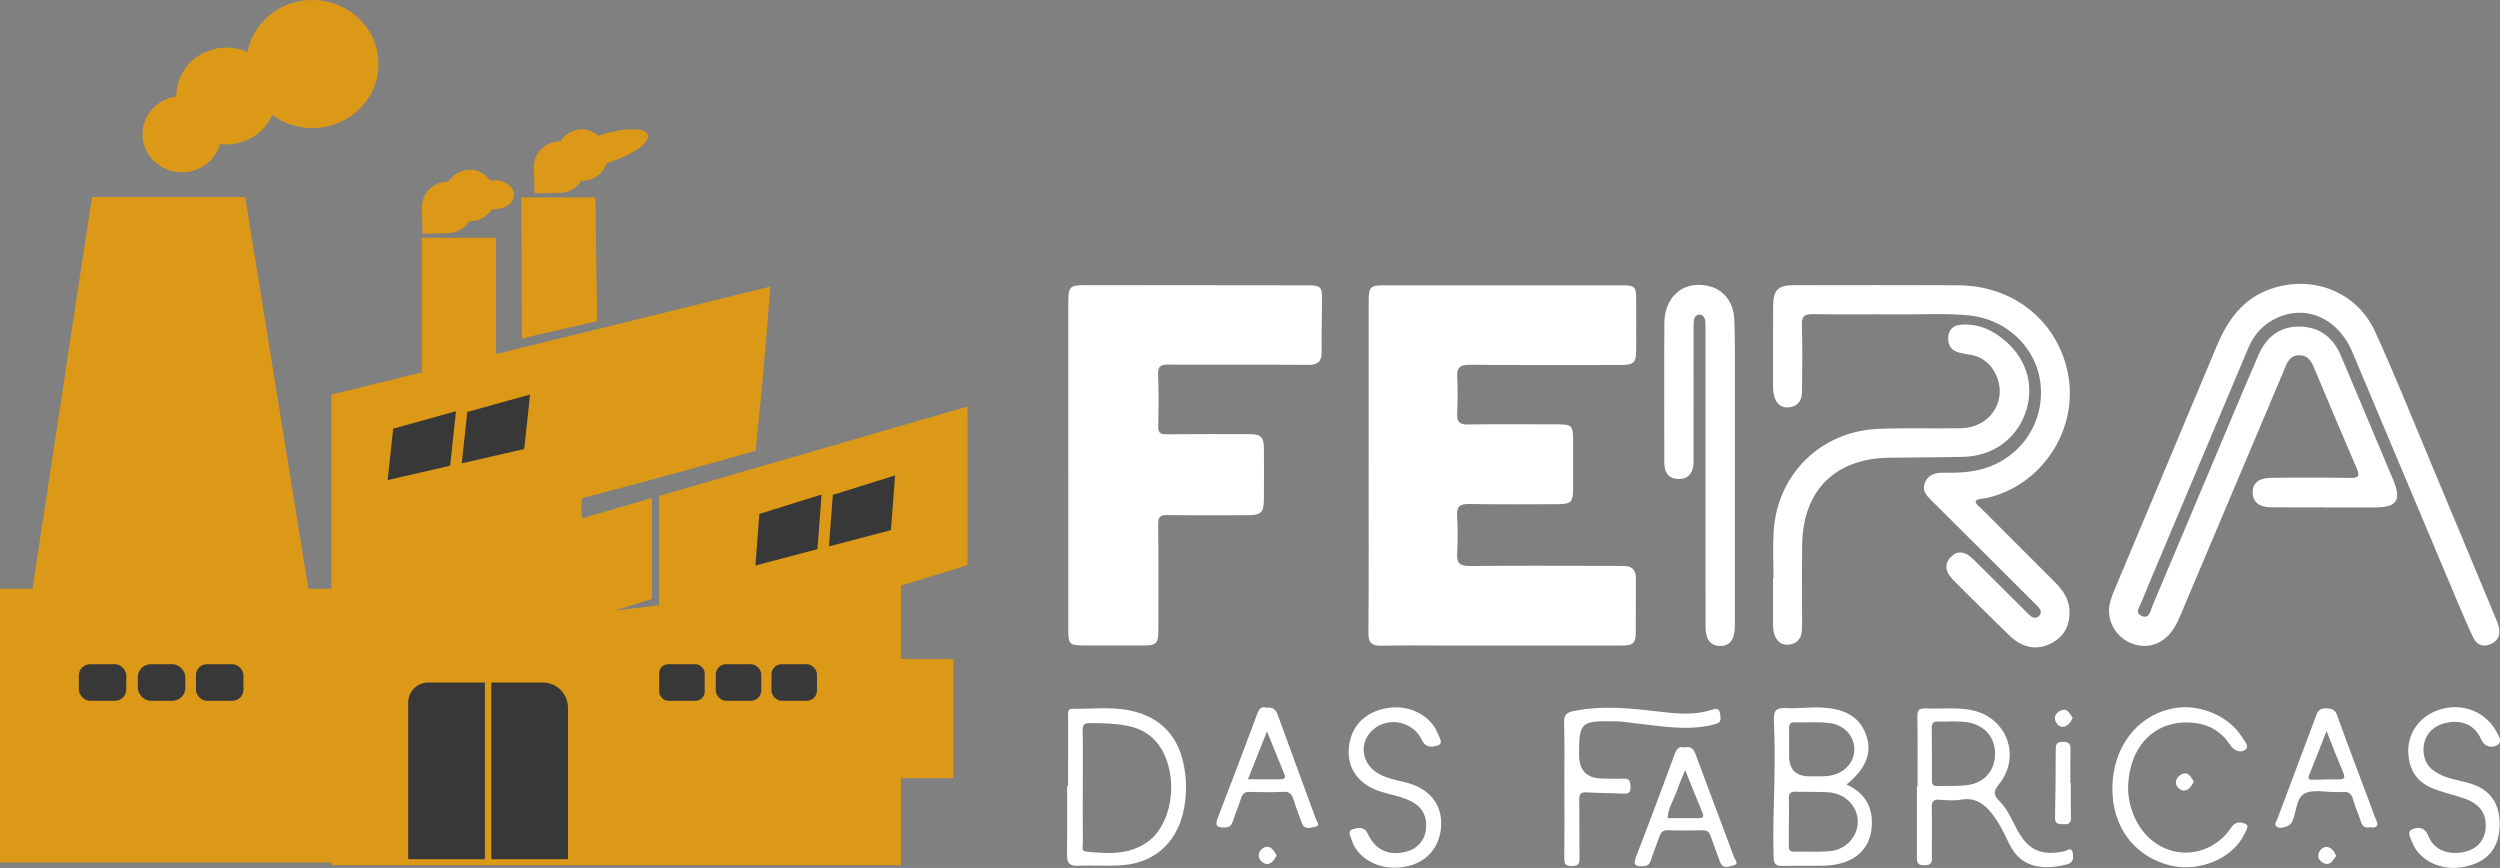 <svg xmlns="http://www.w3.org/2000/svg" id="Camada_2" data-name="Camada 2" viewBox="0 0 1223.44 424.75"><rect x="0" y="0" width="1223.44" height="424.75" fill="#808080" stroke="none"/><defs><style>      .cls-1 {        fill: #fff;      }      .cls-1, .cls-2, .cls-3 {        stroke-width: 0px;      }      .cls-2 {        fill: #dc9917;      }      .cls-3 {        fill: #383838;      }    </style></defs><g id="Camada_1-2" data-name="Camada 1"><g><path class="cls-1" d="M669.8,228.06c0-26.89,0-53.78,0-80.67,0-6.96.78-7.76,7.74-7.77,38.78-.02,77.57-.02,116.35,0,6.17,0,6.8.68,6.81,6.95.02,7.8.02,15.6.03,23.41,0,7.84-.76,8.65-8.47,8.65-24.3,0-48.61.12-72.91-.12-4.82-.05-6.51,1.32-6.23,6.14.35,5.95.2,11.95-.02,17.92-.14,3.82,1.16,5.22,5.16,5.16,14.65-.2,29.3-.08,43.94-.06,7.06,0,7.62.58,7.63,7.69.01,7.97.04,15.94,0,23.9-.03,6.46-1,7.46-7.62,7.48-14.48.04-28.97.14-43.44-.1-4.39-.07-5.92,1.3-5.69,5.69.33,6.13.37,12.29.02,18.42-.27,4.73,1.22,6.29,6.14,6.24,23.47-.23,46.94-.08,70.41-.06,1.66,0,3.33.07,4.99.06,4.16-.01,5.99,2.04,5.94,6.18-.1,8.63-.01,17.26-.06,25.9-.03,5.72-1.19,6.84-7.15,6.84-28.96.02-57.93,0-86.89,0-10.15,0-20.31-.17-30.46.08-4.7.12-6.38-1.34-6.34-6.25.21-27.22.1-54.45.1-81.67Z"></path><path class="cls-1" d="M522.79,228.1c0-26.55-.01-53.11,0-79.66,0-8.27.64-8.93,8.71-8.92,36.11.03,72.22.06,108.34.11,6.52,0,7.19.68,7.14,7.14-.06,8.46-.3,16.93-.17,25.39.07,4.72-1.85,6.43-6.56,6.4-22.8-.15-45.6.01-68.4-.14-3.72-.03-5.26.66-5.09,4.82.35,8.45.24,16.93.04,25.39-.07,3.12.96,3.93,3.99,3.89,13.48-.15,26.96-.09,40.44-.06,5.95.01,7.27,1.32,7.31,7.35.05,8.13.04,16.26-.01,24.4-.04,6.62-1.32,7.9-7.87,7.91-13.15.03-26.3.13-39.44-.07-3.54-.05-4.45,1.02-4.42,4.47.17,17.42.09,34.85.07,52.28,0,5.95-1.04,7.03-6.89,7.06-9.98.05-19.97.03-29.95,0-6.47-.02-7.22-.76-7.22-7.1-.01-26.88,0-53.77-.01-80.65Z"></path><path class="cls-1" d="M1137.88,248.29c-8.82,0-17.65.06-26.47-.02-5.81-.06-8.91-2.59-9.02-7.07-.1-4.52,2.73-7.25,8.75-7.34,12.98-.21,25.97-.18,38.95.03,4.11.07,4.88-.87,3.23-4.7-6.79-15.66-13.39-31.41-20.01-47.15-1.63-3.87-2.94-8.19-8.15-8.18-5.05,0-6.18,4.38-7.72,8.01-16.66,39.38-33.29,78.78-49.94,118.17-1.48,3.51-2.98,7.01-5.51,9.97-5.12,6-12.54,7.7-19.79,4.44-6.98-3.14-11.22-10.87-9.85-18.31.42-2.26,1.17-4.49,2.06-6.61,16.72-39.9,33.53-79.76,50.19-119.68,5.37-12.86,12.7-23.62,26.65-28.46,20.17-7.01,41.98,1.2,50.93,20.64,9.97,21.67,18.78,43.88,28.01,65.88,10.33,24.61,20.57,49.25,30.83,73.88.7,1.68,1.45,3.38,1.84,5.14.86,3.89-.42,6.84-4.29,8.39-3.83,1.54-6.69-.02-8.27-3.36-3.18-6.74-6.05-13.63-8.95-20.5-16.73-39.71-33.42-79.44-50.16-119.15-7.6-18.03-25.33-24.44-40.55-14.74-4.94,3.15-8.24,7.66-10.48,12.96-14.56,34.51-29.09,69.04-43.62,103.56-2.89,6.87-5.83,13.73-8.61,20.65-.91,2.26-3.43,5.32.37,6.77,3.67,1.4,4.02-2.62,4.93-4.77,13.07-30.82,26.03-61.7,39.03-92.55,4.31-10.23,8.61-20.47,13.07-30.64,3.9-8.91,10.74-14.05,20.6-13.73,9.56.31,16.01,5.57,19.7,14.37,8.52,20.33,17.19,40.6,25.67,60.95,4.04,9.71,1.62,13.14-8.97,13.19-8.16.03-16.31,0-24.47,0v-.02Z"></path><path class="cls-1" d="M966.77,245.2c.29,1.91,1.9,2.71,3.01,3.83,11.96,12.02,23.96,23.99,35.95,35.98,3.85,3.85,6.8,8.11,7.03,13.83.27,6.94-2.36,12.38-8.46,15.72-6.24,3.41-12.46,2.95-18.27-1.31-.8-.59-1.61-1.2-2.32-1.89-9.36-9.21-18.79-18.35-28.01-27.7-4.08-4.14-4.12-8.16-.74-11.34,3.19-3,6.76-2.58,10.89,1.51,8.52,8.41,16.96,16.89,25.45,25.32.94.93,1.86,1.94,2.95,2.65,1.2.77,2.56.73,3.64-.39,1.08-1.12,1.08-2.44.2-3.62-.79-1.05-1.79-1.95-2.73-2.89-16.71-16.68-33.39-33.37-50.15-49.99-2.49-2.47-4.73-4.86-3.24-8.61,1.59-3.99,5.04-5.01,8.94-4.95,6.84.11,13.63-.11,20.24-2.14,18.12-5.57,29.4-22.52,27.44-41.22-1.85-17.68-16.33-31.7-34.78-33.61-11.62-1.2-23.28-.41-34.92-.53-13.81-.14-27.63.14-41.44-.12-4.26-.08-5.83.84-5.66,5.42.37,9.95.13,19.91.1,29.87,0,1.66.04,3.35-.27,4.96-.66,3.37-3.03,5.1-6.3,5.38-3.15.27-5.42-1.27-6.64-4.21-.91-2.19-.99-4.51-.99-6.85.01-12.78-.02-25.56.03-38.34.03-8.08,2.34-10.4,10.36-10.4,26.8-.01,53.6-.12,80.4.06,27.04.18,48.5,17.62,53.52,43.14,5.39,27.38-12.82,55.06-40.06,61.02-1.7.37-3.66.07-5.16,1.42Z"></path><path class="cls-1" d="M849,232.31c0,23.4,0,46.8,0,70.2,0,1.33.02,2.66,0,3.98-.13,6.64-2.52,9.73-7.42,9.6-4.6-.12-6.92-3.24-6.93-9.57-.03-30.2-.03-60.4-.03-90.61,0-18.25,0-36.51,0-54.76,0-1.49.05-3-.19-4.46-.26-1.61-1.35-2.85-3.04-2.73-1.44.1-2.25,1.41-2.44,2.79-.2,1.47-.16,2.98-.16,4.47,0,20.74,0,41.49-.02,62.23,0,1.82.13,3.71-.28,5.45-.86,3.69-3.36,5.65-7.21,5.52-3.85-.13-6.17-2.14-6.66-6.04-.1-.82-.15-1.65-.15-2.48-.01-22.57-.13-45.14.03-67.71.09-12.17,8-19.77,18.87-18.69,8.88.88,14.86,7.09,15.33,16.64.41,8.44.29,16.92.31,25.38.04,16.93.01,33.85.01,50.78h-.03Z"></path><path class="cls-1" d="M867.91,282.98c0-7.63-.4-15.29.07-22.89,1.75-27.97,22.98-48.96,51.06-50.2,13.62-.6,27.29-.02,40.92-.34,13.32-.31,21.94-12.45,17.53-24.43-2.33-6.33-6.75-10.53-13.7-11.6-1.64-.25-3.28-.53-4.9-.93-3.74-.91-5.56-3.29-5.49-7.17.08-4.08,2.44-6.18,6.16-6.5,8.66-.74,16.02,2.77,22.24,8.29,10.6,9.38,13.88,22.71,9.25,35.24-4.7,12.72-16.04,20.76-30.3,21.11-12.14.3-24.28.24-36.42.44-26.31.43-41.96,16.02-42.38,42.35-.2,12.61-.03,25.22-.05,37.83,0,1.82.03,3.67-.24,5.46-.55,3.62-2.96,5.55-6.44,5.84-3.39.28-5.58-1.56-6.78-4.72-.73-1.93-.75-3.89-.75-5.88,0-7.3,0-14.6,0-21.9.07,0,.14,0,.22,0Z"></path><path class="cls-1" d="M903.65,383.91c9.3,4.23,12.99,11.41,12.34,20.66-.81,11.6-9.25,18.55-22.73,19.04-6.98.25-13.97-.07-20.95.19-3.3.12-4.25-1.09-4.35-4.22-.39-11.95.09-23.88.36-35.82.23-10.28.21-20.58-.19-30.85-.17-4.46.45-6.67,5.63-6.4,5.96.32,11.99-.59,17.94-.24,9.39.54,17.86,3.32,21.47,13.22,3.2,8.77.04,16.7-9.52,24.42ZM875.44,402.22h-.03c0,3.81.03,7.61-.01,11.42-.02,1.85.19,3.21,2.61,3.15,5.8-.14,11.64.26,17.41-.24,7.93-.69,13.77-7.17,13.74-14.46-.03-7.52-6.1-13.78-14.35-14.36-5.29-.37-10.61-.09-15.92-.28-2.53-.09-3.6.71-3.48,3.36.17,3.8.04,7.61.04,11.41ZM885.7,379.92c4.13-.11,8.3.38,12.34-.95,6.08-2.01,9.81-7.18,9.4-13.05-.43-6.1-4.99-10.96-11.39-11.95-5.93-.92-11.92-.29-17.87-.48-2.37-.08-2.67,1.23-2.65,3.12.06,4.46.02,8.93.02,13.39q0,9.92,10.15,9.93Z"></path><path class="cls-1" d="M938.4,384.96c0-11.45.1-22.9-.07-34.35-.05-3.08.88-4.04,3.94-3.91,7.47.32,15.04-.66,22.41.78,17.47,3.41,24.68,22.71,13.44,36.5-2.93,3.59-2.27,5.41.37,8.06,3.82,3.83,5.9,8.79,8.36,13.47,5.51,10.48,11.66,13.4,23.26,11.14,1.36-.27,3.62-2.49,4.26.79.47,2.36.25,4.78-2.76,5.54-10.4,2.62-22.22,2.63-28.22-9.79-2.81-5.82-5.53-11.7-9.91-16.6-3.65-4.08-7.85-6.3-13.66-5.28-3.39.59-6.98.37-10.44.07-3.06-.27-4.1.62-4.03,3.74.18,7.8.05,15.6.05,23.4,0,2.47.59,4.85-3.5,4.94-4.41.1-3.81-2.49-3.81-5.16.01-11.12,0-22.24,0-33.35.1,0,.19,0,.29,0ZM954.63,352.99s0,.09,0,.14c-1.99,0-3.99.09-5.97-.02-2.23-.12-3.35.54-3.32,3.03.12,8.6.1,17.21.09,25.82,0,1.78.5,2.81,2.54,2.73,4.97-.18,10,.19,14.9-.48,8.37-1.14,13.42-7.19,13.47-15.24.05-8.22-5.21-14.26-13.76-15.55-2.61-.39-5.29-.29-7.94-.42Z"></path><path class="cls-1" d="M522.7,384.59c0-11.27-.02-22.55.02-33.82,0-1.69-.64-3.98,2.33-3.92,9.28.18,18.63-1.08,27.84.83,15.01,3.1,23.82,12.48,26.56,27.35,1.42,7.7,1.32,15.53-.59,23.19-3.81,15.33-15.02,24.54-31.09,25.31-6.8.32-13.63-.13-20.44.15-4.1.17-5.18-1.56-5.14-5.28.13-11.27.05-22.54.05-33.81.15,0,.31,0,.46,0ZM529.88,385.31c0,9.28-.03,18.56.03,27.83,0,1.31-.78,3.35,1.49,3.59,10.31,1.1,20.69,1.79,29.81-4.44,11.93-8.15,15.59-29.56,7.97-44.28-3.8-7.35-9.92-11.42-17.84-12.91-5.88-1.11-11.87-1.19-17.86-1.24-2.81-.02-3.7.78-3.65,3.62.16,9.27.06,18.55.05,27.83Z"></path><path class="cls-1" d="M1041.45,386.58c.17,5.4,1.82,12.4,6.12,18.62,10.93,15.83,32.47,16.09,43.85.53.29-.4.55-.83.84-1.23,1.84-2.54,4.79-2.26,6.74-1.25,1.84.96.13,3.26-.6,4.81-5.86,12.43-23.03,19.3-37.65,15.13-18.44-5.26-28.85-21.75-26.73-42.35,1.87-18.15,14.09-31.85,30.7-34.4,12.27-1.89,26.36,4.21,32.45,14.27,1.15,1.9,3.94,4.63,1.54,6.28-2.43,1.68-5.53.37-7.52-2.69-3.92-5.99-9.6-9.53-16.76-10.47-18.93-2.47-33.07,10.71-32.98,32.74Z"></path><path class="cls-1" d="M682.11,424.6c-9.63-.05-18.2-5.57-20.62-13.54-.52-1.73-2.43-4.5.75-5.35,2.45-.66,5.4-1.37,7.14,2.36,3.82,8.18,10.65,11.03,19.26,8.59,5.1-1.45,8.61-5.5,9.19-10.61.71-6.33-1.62-10.89-6.84-13.69-4.9-2.63-10.39-3.37-15.59-5.06-12.08-3.92-17.65-13.63-14.58-25.47,2.38-9.19,10.41-15.09,21.29-15.64,9.46-.48,18.5,4.86,21.62,12.98.68,1.78,2.65,4.6.04,5.54-2.57.93-5.96,1.57-7.91-2.55-4.35-9.19-16.42-11.62-23.86-5.14-7.34,6.39-5.81,17.14,3.12,21.88,3.71,1.97,7.79,2.82,11.84,3.74,12.82,2.91,19.54,11.49,18.15,23.22-1.37,11.58-10.26,18.83-23,18.76Z"></path><path class="cls-1" d="M1223.27,403.09c.03,11.81-5.74,18.81-17.47,21.16-10.84,2.18-21.85-2.98-25.34-12.04-.81-2.1-2.77-5.21.07-6.4,2.8-1.17,6.15-1.15,7.88,3.32,2.7,7,10.28,9.75,18.45,7.56,6.6-1.76,10.22-7.2,9.53-14.34-.56-5.83-4.26-9.27-9.34-11.19-4.96-1.87-10.19-2.99-15.18-4.79-8.8-3.18-13.02-9.19-13.33-18.4-.27-8.24,4.57-15.94,12.27-19.51,11.57-5.36,24.69-1.44,30.73,9.26,1.26,2.23,3.27,5.43.53,6.92-2.64,1.44-6.06,1.22-7.97-3.08-3.33-7.47-10.65-9.92-19-7.25-6.36,2.04-9.92,7.94-8.95,14.8.64,4.5,3.3,7.47,7.18,9.53,4.61,2.46,9.75,3.19,14.71,4.53,10.11,2.74,15.2,9.46,15.23,19.9Z"></path><path class="cls-1" d="M765.54,386.32c0-10.95.17-21.9-.1-32.85-.09-3.63,1.21-4.78,4.55-5.47,14.44-3.02,28.77-1.31,43.16.38,8.26.97,16.58,1.65,24.71-1.07,2.02-.68,3.56-.7,3.9,2.03.27,2.18.97,4.09-2.21,4.99-8.52,2.42-17.12,2.05-25.74,1.19-6.78-.67-13.53-1.6-20.3-2.38-1.15-.13-2.32-.13-3.49-.15-16.48-.31-17.3.48-17.26,16.49q.03,11.4,11.3,11.5c3.49.03,7,.25,10.48.06,3.26-.18,3.25,1.71,3.38,4.07.15,2.73-.97,3.42-3.5,3.29-5.98-.31-11.98-.28-17.95-.64-2.92-.17-3.68.9-3.63,3.67.16,9.45-.02,18.91.16,28.37.05,2.92-.59,4.02-3.81,4.04-3.42.03-3.68-1.48-3.66-4.19.11-11.11.04-22.23.04-33.35h-.03Z"></path><path class="cls-1" d="M620,346.36c2.92-.43,4.37.91,5.39,3.72,6.11,16.95,12.43,33.83,18.59,50.76.44,1.22,2.5,3.3-.42,3.78-2.12.35-5.12,1.75-6.41-1.73-1.43-3.88-2.94-7.74-4.16-11.69-.78-2.53-1.87-3.83-4.84-3.69-5.47.27-10.97.17-16.45.03-2.37-.06-3.61.74-4.33,3.03-1.25,3.94-2.9,7.75-4.18,11.68-.69,2.15-1.96,2.66-4.07,2.69-3.63.06-4.66-.87-3.21-4.59,6.6-16.96,13-33.99,19.36-51.04.89-2.39,1.99-3.74,4.71-2.97ZM610.71,381.35c5.77,0,10.88,0,15.99,0,1.64,0,2.63-.5,1.87-2.38-2.69-6.63-5.37-13.27-8.54-21.09-3.39,8.53-6.28,15.81-9.32,23.47Z"></path><path class="cls-1" d="M824.43,365.76c3.03-.7,4.38.71,5.41,3.51,6.17,16.77,12.57,33.45,18.77,50.21.45,1.22,2.58,3.39-.16,3.99-2.16.47-5.37,2.17-6.75-1.73-1.48-4.21-3.14-8.37-4.55-12.6-.68-2.05-1.8-2.85-3.98-2.81-5.65.11-11.3.15-16.95-.03-2.54-.08-3.49,1.18-4.2,3.25-1.35,3.91-2.93,7.74-4.22,11.67-.69,2.11-1.88,2.67-4.04,2.7-3.63.05-4.6-.82-3.16-4.54,6.46-16.66,12.7-33.4,18.9-50.16.92-2.48,1.94-4.21,4.91-3.44ZM824.65,376.83c-1.67,4.21-2.97,7.16-4.02,10.19-1.53,4.44-4.34,8.46-4.52,13.35,4.79,0,9.58.02,14.37.02.33,0,.66-.03.99-.03,1.65-.02,2.54-.5,1.76-2.39-2.73-6.63-5.39-13.28-8.58-21.15Z"></path><path class="cls-1" d="M1159.91,404.82c-2.69.63-3.93-.59-4.68-3.09-1.04-3.48-2.76-6.78-3.61-10.3-.81-3.34-2.68-4.21-5.72-3.83-.82.1-1.66,0-2.49.02-5.31.09-11.48-1.45-15.67.76-4.07,2.15-3.88,9.03-5.96,13.68-1.09,2.42-5.91,4.02-7.72,2.42-1.41-1.24-.05-2.47.35-3.54,6.37-17.05,12.86-34.06,19.2-51.12.9-2.43,2.24-3.23,4.78-3.14,2.51.08,4.22.31,5.26,3.2,5.45,15.1,11.17,30.1,16.8,45.13.75,2.02,1.38,4.09,2.3,6.03,1.53,3.24.37,4.26-2.84,3.8ZM1138.55,357.78c-3.17,8.03-5.75,14.76-8.48,21.42-.98,2.4.31,2.42,2.02,2.39,4.13-.09,8.26-.19,12.4-.19,2.27,0,3.48-.37,2.31-3.11-2.7-6.35-5.17-12.8-8.24-20.5Z"></path><path class="cls-1" d="M1013.42,383.16c0,5.62-.13,11.25.06,16.87.09,2.76-1.09,3.45-3.54,3.31-2.18-.13-4.33.25-4.26-3.17.24-11.24.33-22.49.35-33.73,0-2.58.92-3.4,3.51-3.42,2.85-.02,3.78,1,3.7,3.78-.15,5.45-.05,10.91-.05,16.37h.23Z"></path><path class="cls-1" d="M1014.29,351.16c-.81,2.25-2.36,4.16-4.34,4.49-2.32.39-4.1-1.87-4.32-3.88-.26-2.31,2.06-4.07,3.98-4.42,2.33-.42,3.32,2.19,4.68,3.81Z"></path><path class="cls-1" d="M624.77,418.67c-1.07,1.92-2.41,4.06-4.47,4.16-2.14.1-4.2-1.99-4.3-4.01-.12-2.36,2.14-4.5,4.34-4.45,1.9.04,3.36,2.31,4.44,4.31Z"></path><path class="cls-1" d="M1143.26,418.85c-1.31,1.73-2.49,4.15-4.64,3.94-2.16-.21-4.52-2.09-4.09-4.58.32-1.87,2.17-4.11,4.47-3.71,1.98.34,3.44,2.25,4.26,4.36Z"></path><path class="cls-1" d="M1073.58,382.55c-1.14,2.03-2.43,4.3-4.81,4.32-1.92.02-3.89-2.02-3.97-3.77-.11-2.38,2.27-4.38,4.3-4.65,2.02-.27,3.41,2.1,4.49,4.1Z"></path></g><g><g><path class="cls-2" d="M15.53,290.58l135.61-.9-31.15-193.24H45.01c-9.82,64.71-19.65,129.43-29.47,194.14Z"></path><ellipse class="cls-2" cx="89" cy="65.66" rx="19.27" ry="18.66"></ellipse><ellipse class="cls-2" cx="110.72" cy="46.99" rx="24.47" ry="23.7"></ellipse><ellipse class="cls-2" cx="152.87" cy="31.33" rx="32.36" ry="31.33"></ellipse></g><path class="cls-2" d="M473.5,276.58c-10.88,3.34-21.76,6.68-32.64,10.03.04,42.43.08,84.86.12,127.29h-.06v9.5H162.15v-230.29l214.82-52.86c-1,13.57-2.13,27.32-3.38,41.25-1.19,13.21-2.47,26.24-3.82,39.08-14.53,4.15-29.24,8.26-44.12,12.32-13.68,3.73-27.25,7.35-40.71,10.86-.34,1.9-.56,4.25-.35,6.94.08,1.03.22,2,.39,2.89l34.08-9.88v49.34c-6.04,1.91-12.08,3.83-18.13,5.74h0c6.95-.84,13.89-1.67,20.84-2.51h.82v-53.59l150.91-43.76v77.65Z"></path><rect class="cls-2" x="431.25" y="322.47" width="35.33" height="58.35"></rect><path class="cls-3" d="M209.58,334h27.71v86.47h-37.53v-76.65c0-5.42,4.4-9.82,9.82-9.82Z"></path><path class="cls-3" d="M240.43,334h25.19c6.81,0,12.34,5.53,12.34,12.34v74.13h-37.53v-86.47h0Z"></path><path class="cls-3" d="M220.29,227.91c-10.19,2.34-20.38,4.67-30.57,7.01l2.7-25.15c10.24-2.84,20.49-5.69,30.73-8.53-.95,8.89-1.91,17.78-2.86,26.67Z"></path><path class="cls-3" d="M256.54,219.74c-10.19,2.34-20.38,4.67-30.57,7.01.9-8.38,1.8-16.77,2.7-25.15,10.24-2.84,20.49-5.69,30.73-8.53-.95,8.89-1.91,17.78-2.86,26.67Z"></path><path class="cls-3" d="M400.03,268.75c-10.11,2.66-20.22,5.32-30.33,7.98l1.9-25.22c10.15-3.17,20.3-6.34,30.45-9.51-.67,8.92-1.34,17.83-2.01,26.75Z"></path><path class="cls-3" d="M436,259.42c-10.11,2.66-20.22,5.32-30.33,7.98.63-8.41,1.26-16.82,1.9-25.22,10.15-3.17,20.3-6.34,30.45-9.51l-2.01,26.75Z"></path><rect class="cls-2" x="206.43" y="116.35" width="36.26" height="65.65"></rect><path class="cls-2" d="M292.18,157.21c-12.25,2.79-24.5,5.59-36.75,8.38-.1-23-.2-46-.3-69h36.26c.26,20.21.53,40.41.79,60.62Z"></path><rect class="cls-2" x="217.51" y="83.05" width="25.18" height="25.18" rx="12.59" ry="12.59"></rect><path class="cls-2" d="M219.02,88.95h12.59v12.59c0,6.95-5.64,12.59-12.59,12.59h0c-6.95,0-12.59-5.64-12.59-12.59h0c0-6.95,5.64-12.59,12.59-12.59Z" transform="translate(440.72 197.09) rotate(178.45)"></path><ellipse class="cls-2" cx="242.18" cy="95.29" rx="9.35" ry="7.06"></ellipse><rect class="cls-2" x="272.34" y="63.29" width="25.18" height="25.18" rx="12.59" ry="12.59"></rect><path class="cls-2" d="M273.85,69.18h12.59v12.59c0,6.95-5.64,12.59-12.59,12.59h0c-6.95,0-12.59-5.64-12.59-12.59h0c0-6.95,5.64-12.59,12.59-12.59Z" transform="translate(549.81 156.08) rotate(178.45)"></path><ellipse class="cls-2" cx="295.51" cy="72.95" rx="22.65" ry="7.06" transform="translate(-8.13 94.18) rotate(-17.87)"></ellipse><rect class="cls-2" y="288.11" width="168.19" height="134.01"></rect><polygon class="cls-2" points="322.6 296.18 322.59 296.18 322.59 296.1 322.6 296.18"></polygon><rect class="cls-3" x="38.57" y="325.05" width="23.23" height="17.89" rx="5.51" ry="5.51"></rect><rect class="cls-3" x="67.46" y="325.05" width="23.23" height="17.89" rx="6.28" ry="6.28"></rect><rect class="cls-3" x="95.9" y="325.05" width="23.23" height="17.89" rx="5.35" ry="5.35"></rect><rect class="cls-3" x="322.59" y="325.05" width="22.27" height="17.89" rx="4.42" ry="4.42"></rect><rect class="cls-3" x="350.28" y="325.05" width="22.27" height="17.89" rx="5.03" ry="5.03"></rect><rect class="cls-3" x="377.54" y="325.05" width="22.27" height="17.89" rx="4.99" ry="4.99"></rect></g></g></svg>